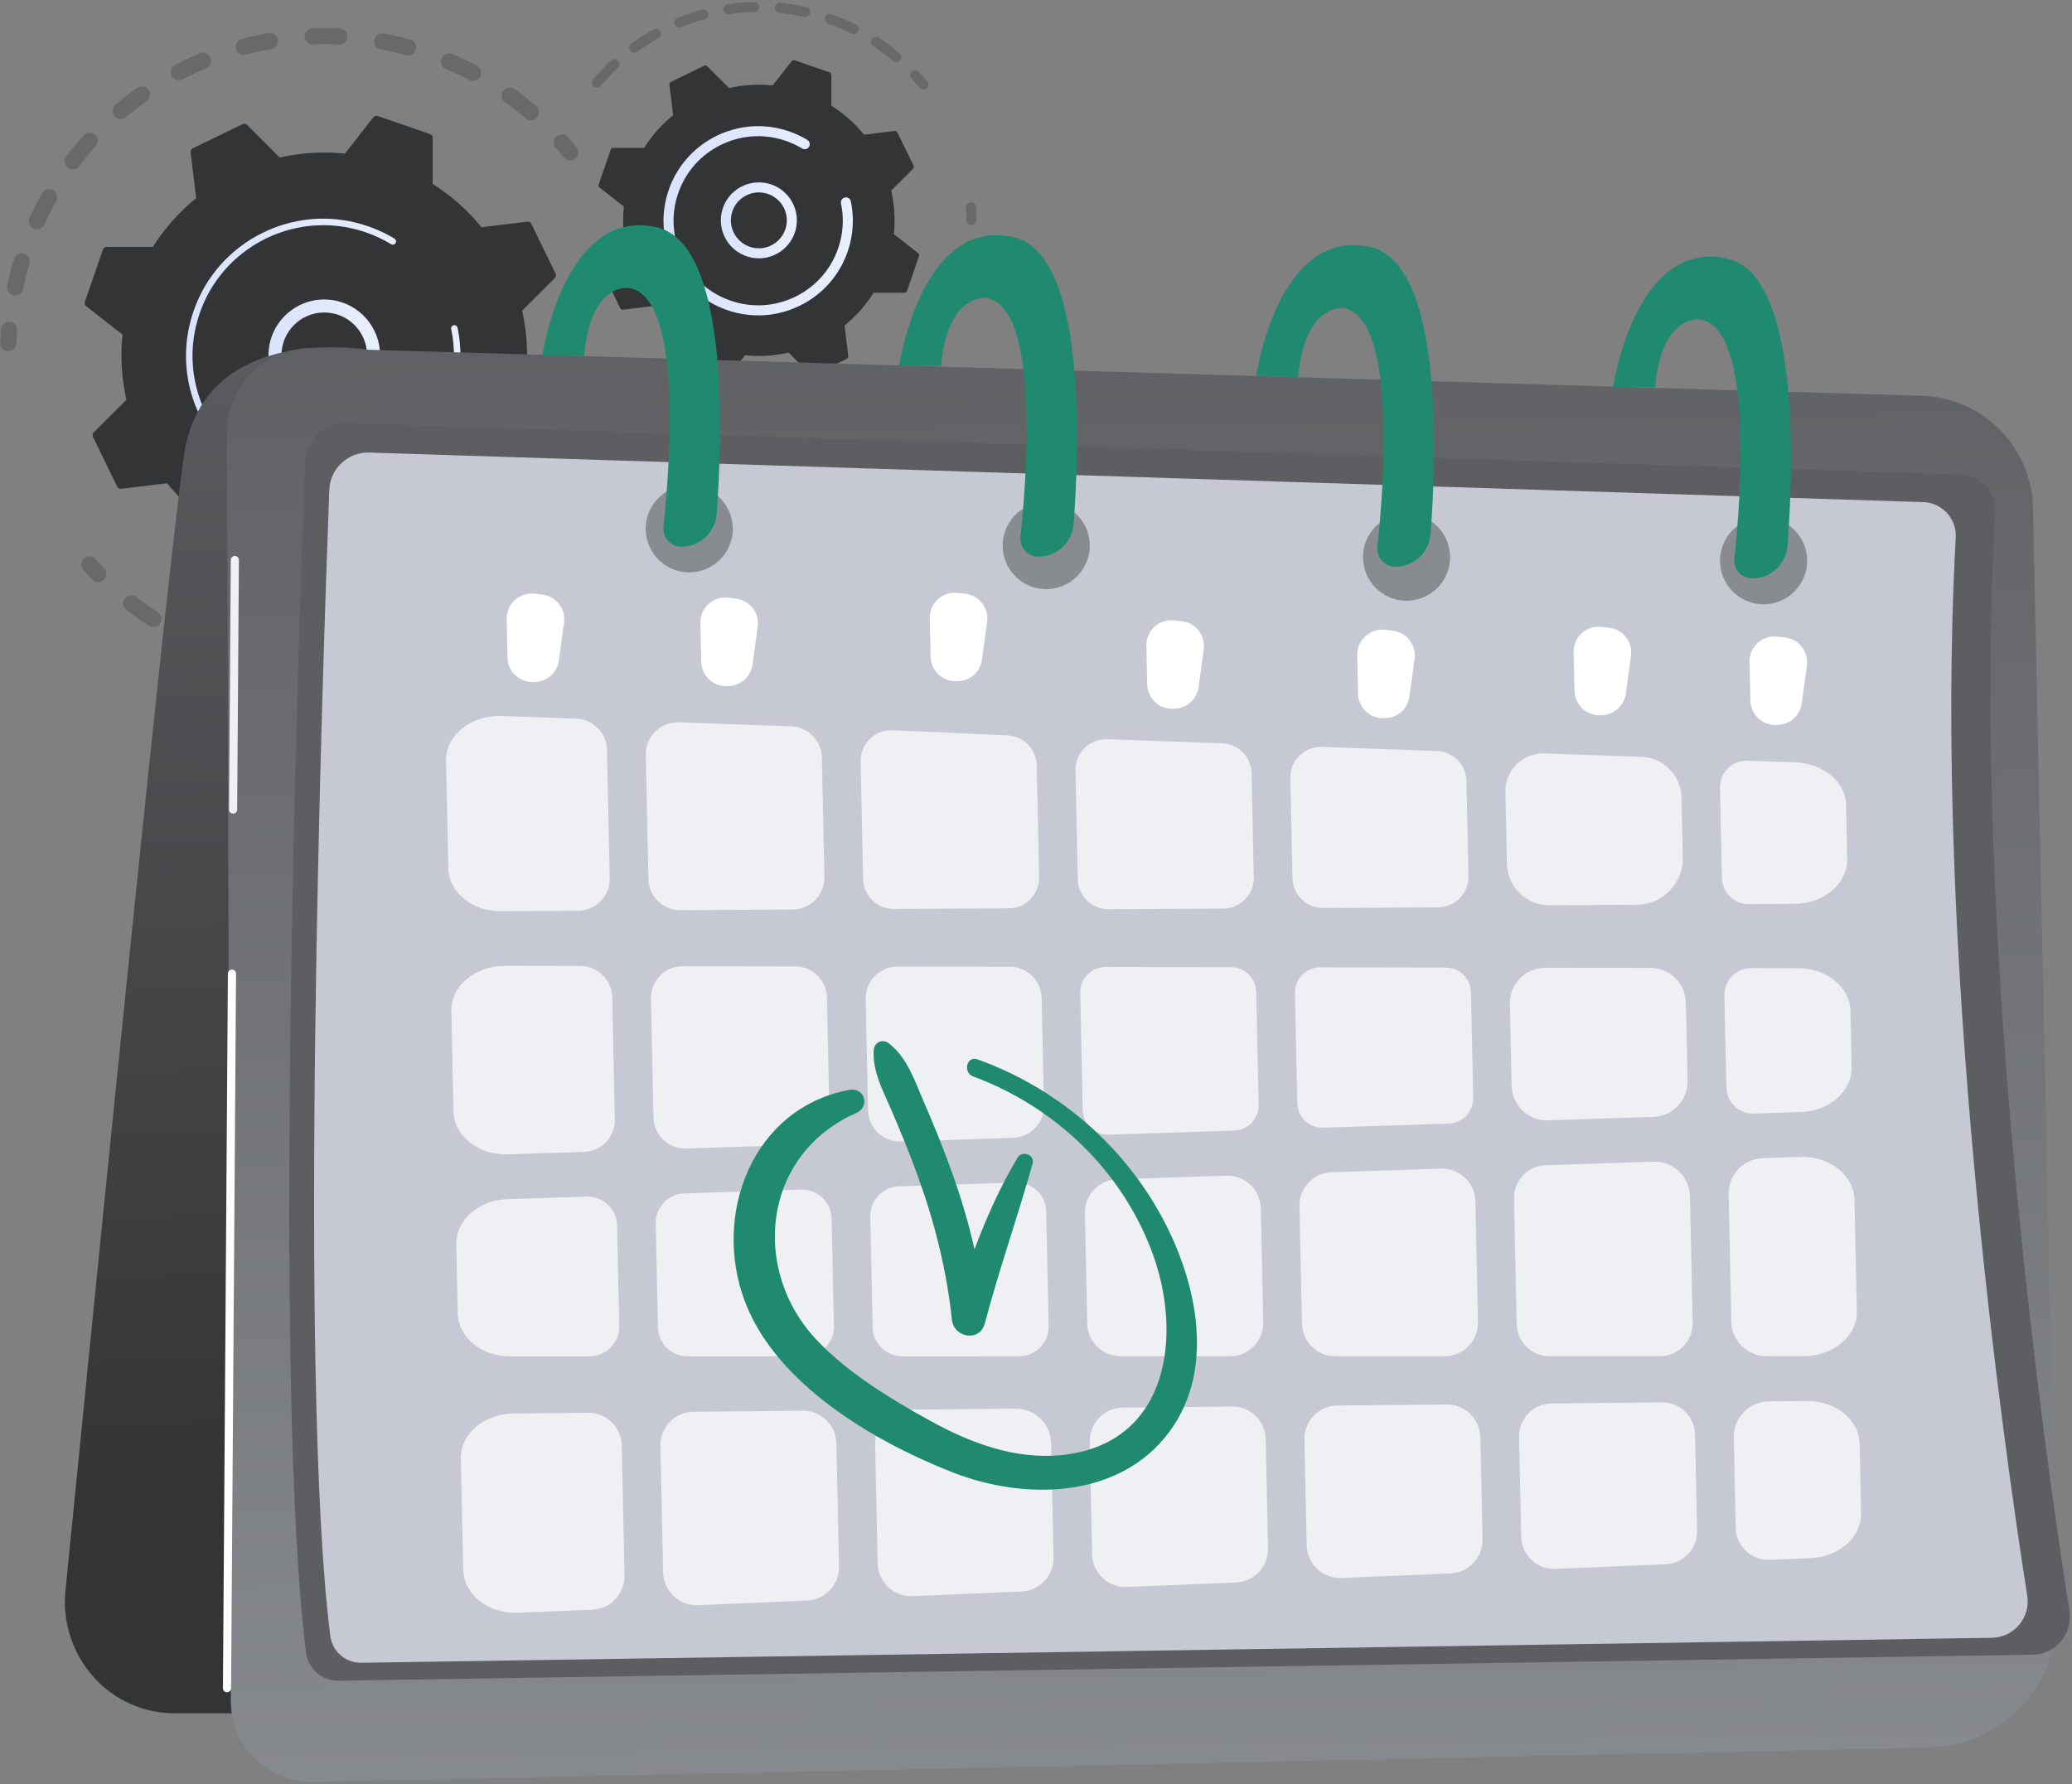 <?xml version="1.0" encoding="UTF-8"?> <svg xmlns="http://www.w3.org/2000/svg" width="901" height="776" viewBox="0 0 901 776" fill="none"><rect x="0" y="0" width="901" height="776" fill="#808080" stroke="none"/><g opacity="0.3"><path d="M278.843 167.366C280.583 167.776 281.769 169.445 281.535 171.254C281.028 175.216 280.339 179.214 279.49 183.137C279.077 185.046 277.196 186.26 275.286 185.847C275.263 185.841 275.241 185.837 275.219 185.831C273.347 185.389 272.168 183.531 272.575 181.645C273.382 177.916 274.033 174.118 274.517 170.354C274.763 168.416 276.539 167.049 278.474 167.295C278.599 167.311 278.721 167.334 278.84 167.363L278.843 167.366ZM271.54 197.291C271.674 197.323 271.809 197.362 271.943 197.413C273.78 198.082 274.725 200.11 274.055 201.945C272.681 205.712 271.13 209.459 269.45 213.082C268.627 214.853 266.534 215.622 264.753 214.802C262.98 213.979 262.211 211.878 263.035 210.106C264.634 206.663 266.105 203.105 267.412 199.524C268.034 197.823 269.825 196.888 271.546 197.294L271.54 197.291ZM257.827 224.866C258.212 224.955 258.587 225.112 258.936 225.34C260.577 226.4 261.048 228.591 259.984 230.231C257.811 233.591 255.463 236.899 253.005 240.064C251.806 241.604 249.585 241.883 248.041 240.688C246.499 239.491 246.217 237.271 247.416 235.727C249.749 232.723 251.979 229.58 254.043 226.39C254.876 225.1 256.411 224.533 257.827 224.869V224.866ZM238.286 248.686C238.921 248.837 239.52 249.16 240.007 249.663C241.369 251.063 241.337 253.302 239.937 254.663C237.062 257.456 234.034 260.156 230.935 262.69C229.423 263.923 227.195 263.702 225.958 262.193C224.721 260.681 224.946 258.455 226.455 257.219C229.4 254.81 232.278 252.248 235.008 249.593C235.908 248.718 237.152 248.42 238.289 248.689L238.286 248.686ZM213.922 267.555C214.81 267.763 215.617 268.314 216.13 269.157C217.146 270.825 216.62 273 214.951 274.015C211.538 276.094 207.987 278.058 204.398 279.848C202.652 280.722 200.527 280.011 199.652 278.266C198.781 276.52 199.489 274.397 201.239 273.522C204.651 271.821 208.026 269.954 211.269 267.978C212.096 267.475 213.047 267.35 213.922 267.555ZM185.988 280.566C187.139 280.838 188.126 281.677 188.533 282.881C189.154 284.733 188.158 286.738 186.309 287.359C182.515 288.634 178.615 289.765 174.724 290.713C172.824 291.177 170.911 290.014 170.449 288.115C169.985 286.219 171.148 284.307 173.048 283.842C176.746 282.939 180.448 281.869 184.053 280.655C184.703 280.437 185.37 280.418 185.991 280.566H185.988ZM57.897 258.987C58.374 259.099 58.832 259.314 59.246 259.631C62.252 261.956 65.402 264.179 68.603 266.242C70.244 267.299 70.718 269.486 69.66 271.126C68.603 272.769 66.414 273.244 64.77 272.187C61.396 270.015 58.079 267.674 54.916 265.226C53.372 264.032 53.087 261.812 54.282 260.265C55.157 259.131 56.586 258.676 57.893 258.987H57.897ZM155.885 287.058C157.314 287.394 158.436 288.605 158.593 290.146C158.788 292.09 157.372 293.823 155.427 294.018C151.443 294.418 147.393 294.652 143.387 294.707C141.436 294.726 139.827 293.176 139.798 291.222C139.769 289.268 141.33 287.663 143.285 287.635C147.085 287.58 150.934 287.359 154.715 286.981C155.116 286.943 155.51 286.968 155.882 287.058H155.885ZM84.241 274.964C84.469 275.018 84.693 275.092 84.914 275.194C88.365 276.789 91.935 278.253 95.518 279.55C97.354 280.216 98.303 282.244 97.639 284.079C96.973 285.915 94.944 286.872 93.108 286.2C89.34 284.832 85.584 283.291 81.953 281.616C80.178 280.796 79.405 278.695 80.223 276.924C80.94 275.37 82.642 274.586 84.244 274.964H84.241ZM125.086 286.667C126.823 287.077 128.009 288.74 127.778 290.549C127.534 292.487 125.762 293.858 123.823 293.614C119.856 293.115 115.854 292.436 111.935 291.597C111.909 291.593 111.887 291.587 111.861 291.581C109.993 291.139 108.813 289.284 109.217 287.401C109.627 285.492 111.505 284.275 113.418 284.685C117.142 285.482 120.943 286.126 124.714 286.6C124.843 286.616 124.967 286.638 125.089 286.667H125.086Z" fill="#333435"></path><path d="M39.701 242.082C40.381 242.242 41.018 242.604 41.518 243.161C42.736 244.519 44.002 245.871 45.284 247.187C46.645 248.587 46.617 250.826 45.216 252.187C43.816 253.548 41.576 253.523 40.214 252.12C38.868 250.736 37.535 249.314 36.253 247.885C34.949 246.431 35.071 244.196 36.522 242.892C37.42 242.088 38.612 241.825 39.701 242.082Z" fill="#333435"></path></g><g opacity="0.3"><path d="M4.74 140.105C6.403 140.496 7.579 142.046 7.451 143.805C7.316 145.624 7.22 147.475 7.162 149.308C7.102 151.258 5.467 152.792 3.516 152.728C1.555 152.664 0.029 151.034 0.093 149.083C0.154 147.155 0.257 145.205 0.398 143.289C0.542 141.342 2.234 139.878 4.185 140.019C4.378 140.032 4.564 140.064 4.743 140.105H4.74Z" fill="#333435"></path><path d="M173.676 15.987C175.26 16.361 176.846 16.762 178.429 17.194C180.313 17.707 181.428 19.651 180.916 21.534C180.403 23.418 178.448 24.535 176.573 24.02C172.92 23.027 169.235 22.184 165.575 21.509C163.653 21.15 162.384 19.308 162.739 17.39C163.095 15.468 164.941 14.199 166.86 14.555C169.123 14.971 171.417 15.455 173.676 15.99V15.987ZM196.073 23.312C196.265 23.357 196.458 23.421 196.647 23.501C200.281 25.041 203.889 26.752 207.372 28.587C209.099 29.497 209.763 31.636 208.853 33.363C207.943 35.089 205.796 35.755 204.075 34.843C200.768 33.1 197.339 31.476 193.884 30.009C192.087 29.247 191.247 27.171 192.01 25.375C192.692 23.763 194.429 22.924 196.076 23.312H196.073ZM148.367 12.447C149.992 12.832 151.165 14.324 151.085 16.047C150.995 17.998 149.341 19.507 147.39 19.417C143.656 19.244 139.865 19.231 136.119 19.379C134.168 19.452 132.524 17.934 132.447 15.983C132.37 14.033 133.892 12.39 135.844 12.313C139.789 12.159 143.781 12.175 147.713 12.354C147.938 12.364 148.156 12.396 148.367 12.447ZM222.526 38.151C222.962 38.254 223.388 38.443 223.776 38.721C226.981 41.021 230.124 43.484 233.121 46.043C234.604 47.312 234.781 49.544 233.512 51.027C232.243 52.513 230.009 52.69 228.525 51.418C225.68 48.987 222.696 46.649 219.652 44.468C218.066 43.331 217.7 41.12 218.841 39.535C219.703 38.337 221.177 37.834 222.53 38.154L222.526 38.151ZM118.123 14.42C119.453 14.734 120.539 15.81 120.795 17.242C121.138 19.164 119.856 21.003 117.93 21.342C114.252 21.995 110.55 22.815 106.929 23.779C105.042 24.282 103.103 23.161 102.6 21.271C102.097 19.385 103.222 17.447 105.109 16.948C108.922 15.932 112.819 15.067 116.693 14.379C117.184 14.292 117.668 14.308 118.126 14.417L118.123 14.42ZM89.045 22.979C90.109 23.229 91.041 23.968 91.496 25.054C92.249 26.854 91.4 28.927 89.599 29.683C86.145 31.13 82.706 32.738 79.389 34.465C77.659 35.368 75.522 34.695 74.618 32.962C73.717 31.23 74.39 29.096 76.124 28.193C79.617 26.377 83.232 24.683 86.869 23.161C87.583 22.86 88.343 22.815 89.045 22.982V22.979ZM62.524 37.671C63.335 37.863 64.078 38.337 64.597 39.071C65.725 40.662 65.347 42.869 63.755 44C60.694 46.165 57.691 48.481 54.83 50.889C53.337 52.145 51.106 51.956 49.847 50.46C48.591 48.965 48.783 46.735 50.276 45.48C53.288 42.949 56.448 40.509 59.669 38.228C60.531 37.62 61.572 37.45 62.527 37.674L62.524 37.671ZM39.842 57.792C40.403 57.923 40.938 58.196 41.397 58.609C42.848 59.919 42.96 62.151 41.65 63.602C39.137 66.382 36.718 69.3 34.452 72.279C33.27 73.832 31.049 74.137 29.495 72.955C27.937 71.773 27.636 69.553 28.819 68C31.203 64.864 33.754 61.789 36.397 58.865C37.295 57.872 38.625 57.507 39.839 57.795L39.842 57.792ZM22.128 82.41C22.442 82.484 22.753 82.605 23.05 82.772C24.752 83.73 25.358 85.885 24.4 87.586C22.567 90.844 20.849 94.223 19.295 97.631C18.484 99.408 16.382 100.187 14.61 99.379C12.831 98.569 12.049 96.471 12.86 94.693C14.498 91.106 16.305 87.551 18.234 84.12C19.026 82.714 20.634 82.058 22.131 82.41H22.128ZM10.264 110.298C10.335 110.314 10.405 110.334 10.476 110.356C12.347 110.92 13.405 112.893 12.841 114.76C12.046 117.399 11.322 120.093 10.687 122.771C10.46 123.741 10.242 124.712 10.034 125.679C9.627 127.588 7.746 128.808 5.836 128.398C3.894 128.024 2.708 126.115 3.115 124.206C3.333 123.184 3.561 122.165 3.801 121.147C4.467 118.331 5.227 115.494 6.066 112.72C6.608 110.92 8.457 109.872 10.261 110.298H10.264Z" fill="#333435"></path><path d="M245.112 58.516C245.798 58.676 246.439 59.044 246.942 59.608C248.214 61.04 249.48 62.523 250.704 64.022C251.941 65.534 251.717 67.763 250.204 68.996C248.691 70.232 246.464 70.008 245.227 68.496C244.064 67.074 242.862 65.662 241.654 64.304C240.356 62.846 240.488 60.611 241.949 59.313C242.843 58.519 244.032 58.26 245.115 58.516H245.112Z" fill="#333435"></path></g><path d="M231.038 97.333C230.73 96.698 230.051 96.33 229.352 96.413L209.375 98.832C203.447 91.545 196.313 85.148 188.135 79.992L188.151 59.893C188.151 59.188 187.706 58.561 187.039 58.33L164.226 50.447C163.56 50.217 162.82 50.435 162.384 50.989L149.976 66.808C140.356 65.819 130.793 66.443 121.628 68.519L107.41 54.285C106.91 53.785 106.151 53.657 105.516 53.968L83.808 64.518C83.174 64.826 82.805 65.505 82.889 66.203L85.308 86.17C78.018 92.096 71.618 99.226 66.459 107.403L46.351 107.387C45.646 107.387 45.018 107.832 44.787 108.498L36.901 131.3C36.67 131.966 36.888 132.706 37.442 133.142L53.269 145.544C52.279 155.159 52.904 164.717 54.981 173.877L40.74 188.089C40.24 188.586 40.111 189.348 40.422 189.982L50.978 211.679C51.286 212.313 51.965 212.682 52.664 212.598L72.641 210.18C78.569 217.467 85.702 223.863 93.88 229.02L93.864 249.122C93.864 249.827 94.31 250.454 94.976 250.685L117.789 258.567C118.456 258.798 119.196 258.58 119.632 258.026L132.04 242.207C141.66 243.2 151.222 242.572 160.387 240.496L174.606 254.73C175.103 255.23 175.865 255.358 176.5 255.047L198.207 244.497C198.842 244.189 199.21 243.513 199.127 242.812L196.708 222.845C203.998 216.919 210.397 209.789 215.557 201.615L235.665 201.631C236.37 201.631 236.998 201.186 237.229 200.52L245.115 177.718C245.346 177.052 245.128 176.312 244.574 175.876L228.746 163.474C229.737 153.859 229.112 144.301 227.035 135.141L241.273 120.929C241.773 120.429 241.901 119.67 241.59 119.036L231.034 97.339L231.038 97.333Z" fill="#333435"></path><path d="M146.598 130.903C158.109 133.619 166.22 144.452 165.181 156.572C164.037 169.896 152.264 179.803 138.936 178.663C132.479 178.112 126.624 175.075 122.449 170.124C118.273 165.169 116.28 158.887 116.834 152.433C117.979 139.109 129.752 129.202 143.08 130.343C144.281 130.445 145.457 130.634 146.598 130.903ZM136.693 172.593C137.581 172.801 138.491 172.949 139.417 173.029C149.636 173.903 158.663 166.306 159.541 156.091C160.416 145.877 152.818 136.851 142.596 135.977C132.376 135.099 123.349 142.7 122.471 152.914C122.048 157.863 123.577 162.68 126.775 166.479C129.377 169.566 132.832 171.68 136.69 172.593H136.693Z" fill="url(#paint0_linear_113_370)"></path><path d="M154.167 96.702C156.145 97.169 158.109 97.736 160.054 98.409C160.666 98.62 161.275 98.841 161.881 99.072C164.867 100.212 167.758 101.589 170.507 103.178C170.546 103.201 170.581 103.223 170.619 103.242C170.725 103.303 170.831 103.367 170.937 103.428C171.142 103.55 171.347 103.671 171.552 103.796C172.09 104.123 172.334 104.748 172.196 105.331C172.164 105.471 172.106 105.609 172.026 105.741C171.622 106.41 170.751 106.618 170.084 106.215C166.646 104.129 162.961 102.403 159.128 101.08C140.096 94.501 119.908 98.662 105.192 110.327C97.005 116.816 90.513 125.628 86.856 136.207C86.215 138.062 85.67 139.936 85.225 141.822C82.232 154.506 83.68 167.725 89.458 179.601C96.095 193.246 107.654 203.489 121.997 208.447C151.626 218.681 184.034 202.919 194.272 173.32C194.903 171.495 195.439 169.646 195.881 167.779C197.791 159.688 197.909 151.268 196.195 143.126C196.15 142.914 196.156 142.706 196.201 142.511C196.323 141.995 196.733 141.569 197.288 141.451C198.053 141.294 198.803 141.777 198.964 142.543C200.761 151.092 200.64 159.932 198.633 168.426C198.172 170.386 197.608 172.327 196.948 174.243C186.2 205.318 152.155 221.858 121.074 211.119C106.013 205.917 93.88 195.161 86.914 180.838C80.848 168.368 79.326 154.493 82.469 141.175C82.937 139.196 83.507 137.229 84.18 135.282C89.388 120.228 100.145 108.101 114.476 101.138C126.954 95.071 140.84 93.553 154.164 96.698L154.167 96.702Z" fill="url(#paint1_linear_113_370)"></path><g opacity="0.3"><path d="M422.781 88.089C423.701 88.307 424.406 89.104 424.46 90.097C424.559 91.948 424.604 93.829 424.591 95.683C424.585 96.888 423.601 97.861 422.393 97.852C421.185 97.852 420.214 96.859 420.224 95.654C420.233 93.886 420.192 92.096 420.099 90.328C420.035 89.123 420.958 88.095 422.162 88.031C422.377 88.022 422.585 88.041 422.784 88.089H422.781Z" fill="#333435"></path><path d="M422.14 104.876C423.217 105.129 423.951 106.163 423.803 107.284C423.39 110.449 422.807 113.629 422.073 116.733C421.919 117.387 421.755 118.04 421.586 118.697C421.281 119.866 420.038 120.506 418.923 120.266C417.753 119.965 417.051 118.773 417.352 117.604C417.516 116.98 417.67 116.352 417.817 115.727C418.516 112.765 419.073 109.731 419.467 106.714C419.624 105.516 420.72 104.677 421.916 104.831C421.989 104.844 422.063 104.857 422.137 104.873L422.14 104.876ZM416.462 126.829C416.561 126.851 416.663 126.883 416.763 126.922C417.888 127.364 418.439 128.632 417.997 129.753C416.58 133.353 414.927 136.899 413.084 140.288C412.507 141.348 411.177 141.736 410.12 141.166C409.059 140.589 408.668 139.266 409.242 138.206C411.001 134.971 412.574 131.592 413.927 128.155C414.331 127.133 415.417 126.582 416.458 126.829H416.462ZM405.627 146.748C405.896 146.812 406.159 146.928 406.399 147.101C407.38 147.802 407.604 149.17 406.899 150.15C404.646 153.289 402.169 156.322 399.542 159.163C398.721 160.05 397.343 160.105 396.452 159.282C395.568 158.465 395.514 157.081 396.331 156.197C398.837 153.487 401.198 150.598 403.345 147.604C403.877 146.864 404.787 146.556 405.624 146.752L405.627 146.748ZM390.223 163.397C390.662 163.5 391.075 163.743 391.389 164.112C392.168 165.034 392.049 166.411 391.13 167.19C388.169 169.685 385.028 172.02 381.792 174.127C380.779 174.784 379.427 174.496 378.77 173.49C378.11 172.481 378.395 171.126 379.408 170.466C382.49 168.458 385.49 166.232 388.31 163.852C388.861 163.388 389.572 163.244 390.223 163.397ZM371.217 175.78C371.832 175.924 372.38 176.334 372.678 176.946C373.207 178.029 372.758 179.335 371.675 179.867C368.201 181.565 364.587 183.067 360.94 184.326C359.799 184.723 358.556 184.114 358.161 182.974C357.767 181.834 358.373 180.591 359.514 180.197C362.997 178.993 366.442 177.564 369.759 175.94C370.23 175.71 370.746 175.665 371.22 175.777L371.217 175.78ZM349.785 183.176C350.58 183.365 351.24 183.996 351.422 184.848C351.672 186.026 350.919 187.186 349.74 187.436C345.955 188.24 342.088 188.813 338.242 189.143C337.037 189.242 335.983 188.352 335.88 187.151C335.778 185.95 336.669 184.893 337.87 184.79C341.54 184.476 345.225 183.928 348.833 183.163C349.16 183.093 349.484 183.102 349.788 183.173L349.785 183.176ZM327.199 185.11C328.196 185.344 328.92 186.26 328.878 187.317C328.83 188.522 327.818 189.463 326.61 189.415C322.758 189.268 318.864 188.874 315.038 188.249C313.849 188.035 313.038 186.93 313.234 185.741C313.429 184.55 314.551 183.746 315.743 183.938C319.393 184.537 323.107 184.912 326.779 185.053C326.924 185.059 327.065 185.078 327.199 185.11ZM294.122 177.59C294.244 177.619 294.369 177.66 294.487 177.712C297.413 178.973 300.457 180.098 303.537 181.052C304.002 181.2 304.463 181.337 304.921 181.472C306.081 181.811 306.745 183.022 306.408 184.182C306.072 185.341 304.841 186.039 303.7 185.668C303.21 185.524 302.723 185.376 302.233 185.223C299.012 184.223 295.82 183.044 292.754 181.722C291.645 181.244 291.135 179.96 291.613 178.852C292.039 177.865 293.106 177.353 294.119 177.59H294.122Z" fill="#333435"></path></g><g opacity="0.3"><path d="M350.64 3.063C351.801 3.338 352.531 4.494 352.272 5.663C352.009 6.839 350.842 7.582 349.666 7.319C346.119 6.531 342.495 5.952 338.893 5.599C337.701 5.471 336.813 4.414 336.931 3.213C337.05 2.012 338.12 1.134 339.319 1.253C343.097 1.624 346.894 2.23 350.612 3.056C350.621 3.056 350.631 3.059 350.64 3.063ZM361.385 6.141C361.462 6.16 361.536 6.182 361.613 6.208C365.202 7.47 368.746 8.966 372.156 10.647C373.236 11.182 373.681 12.492 373.146 13.572C372.611 14.654 371.297 15.093 370.22 14.565C366.968 12.957 363.584 11.531 360.161 10.327C359.024 9.927 358.427 8.681 358.828 7.544C359.203 6.48 360.315 5.891 361.388 6.144L361.385 6.141ZM328.436 0.891C329.378 1.112 330.093 1.948 330.119 2.963C330.151 4.168 329.196 5.17 327.991 5.199C324.357 5.292 320.701 5.606 317.118 6.134C315.923 6.304 314.814 5.484 314.638 4.293C314.461 3.101 315.288 1.99 316.48 1.813C320.236 1.259 324.068 0.933 327.879 0.837C328.071 0.83 328.26 0.853 328.436 0.894V0.891ZM381.391 16.035C381.632 16.092 381.869 16.192 382.09 16.336C385.272 18.424 388.355 20.733 391.252 23.193C392.171 23.975 392.283 25.352 391.502 26.271C390.723 27.187 389.342 27.3 388.422 26.521C385.656 24.177 382.718 21.976 379.686 19.984C378.68 19.321 378.398 17.966 379.061 16.96C379.581 16.172 380.523 15.83 381.388 16.035H381.391ZM306.37 4.148C307.123 4.325 307.757 4.898 307.975 5.695C308.296 6.861 307.61 8.062 306.447 8.38C302.951 9.337 299.477 10.522 296.122 11.9C295.003 12.358 293.728 11.823 293.27 10.708C292.811 9.593 293.347 8.315 294.462 7.857C297.98 6.416 301.624 5.173 305.29 4.168C305.655 4.068 306.024 4.068 306.37 4.148ZM285.726 12.601C286.303 12.736 286.822 13.104 287.133 13.661C287.723 14.715 287.345 16.044 286.293 16.634C283.121 18.408 280.029 20.387 277.103 22.521C276.125 23.232 274.76 23.017 274.049 22.044C273.337 21.07 273.552 19.705 274.526 18.994C277.593 16.759 280.833 14.68 284.159 12.822C284.656 12.543 285.213 12.483 285.726 12.601ZM267.704 25.756C268.108 25.852 268.492 26.063 268.797 26.39C269.62 27.271 269.575 28.654 268.691 29.478C266.034 31.957 263.509 34.622 261.183 37.395C260.407 38.318 259.029 38.44 258.106 37.668C257.18 36.892 257.058 35.515 257.834 34.59C260.273 31.681 262.923 28.885 265.707 26.284C266.262 25.765 267.015 25.592 267.704 25.756Z" fill="#333435"></path><path d="M398.478 30.544C398.888 30.64 399.276 30.858 399.58 31.191C400.846 32.565 402.08 33.984 403.243 35.406C404.006 36.342 403.868 37.716 402.932 38.481C401.996 39.24 400.622 39.103 399.856 38.17C398.747 36.812 397.571 35.461 396.363 34.148C395.546 33.26 395.603 31.877 396.491 31.063C397.045 30.554 397.792 30.384 398.475 30.544H398.478Z" fill="#333435"></path></g><path d="M390.226 57.584C390.021 57.161 389.566 56.914 389.098 56.969L375.732 58.586C371.765 53.711 366.99 49.429 361.52 45.979L361.529 32.53C361.529 32.059 361.231 31.64 360.786 31.483L345.52 26.207C345.074 26.053 344.577 26.198 344.286 26.569L335.983 37.155C329.545 36.492 323.146 36.912 317.015 38.298L307.501 28.776C307.168 28.443 306.658 28.357 306.235 28.565L291.709 35.624C291.283 35.829 291.036 36.284 291.094 36.752L292.712 50.111C287.832 54.076 283.55 58.849 280.099 64.32L266.643 64.31C266.172 64.31 265.752 64.608 265.595 65.053L260.317 80.312C260.164 80.757 260.308 81.254 260.68 81.542L271.271 89.841C270.607 96.276 271.027 102.672 272.415 108.799L262.887 118.309C262.554 118.642 262.468 119.151 262.673 119.574L269.736 134.093C269.941 134.516 270.396 134.763 270.864 134.708L284.23 133.091C288.197 137.969 292.972 142.248 298.442 145.698L298.432 159.147C298.432 159.618 298.73 160.037 299.176 160.194L314.442 165.47C314.887 165.623 315.384 165.479 315.673 165.108L323.975 154.522C330.413 155.185 336.813 154.765 342.946 153.378L352.461 162.901C352.794 163.234 353.303 163.32 353.726 163.115L368.253 156.056C368.676 155.851 368.922 155.396 368.868 154.929L367.25 141.569C372.13 137.604 376.411 132.831 379.863 127.361L393.318 127.37C393.789 127.37 394.209 127.072 394.363 126.624L399.641 111.365C399.795 110.92 399.651 110.423 399.279 110.132L388.688 101.833C389.351 95.398 388.931 89.005 387.544 82.874L397.071 73.365C397.404 73.032 397.491 72.522 397.286 72.1L390.223 57.581L390.226 57.584Z" fill="#333435"></path><path d="M333.813 79.771C337.242 80.581 340.312 82.458 342.623 85.203C345.465 88.579 346.824 92.858 346.446 97.256C345.667 106.327 337.649 113.079 328.571 112.303C319.48 111.509 312.737 103.508 313.516 94.434C313.891 90.036 315.961 86.052 319.335 83.211C322.713 80.367 326.994 79.008 331.394 79.39C332.214 79.46 333.025 79.591 333.813 79.777V79.771ZM327.18 107.666C327.754 107.8 328.34 107.896 328.943 107.947C335.621 108.518 341.52 103.553 342.091 96.878C342.366 93.646 341.37 90.494 339.277 88.015C337.185 85.533 334.252 84.015 331.016 83.733C327.779 83.457 324.629 84.454 322.146 86.545C319.662 88.637 318.14 91.567 317.864 94.802C317.342 100.875 321.409 106.304 327.177 107.666H327.18Z" fill="url(#paint2_linear_113_370)"></path><path d="M339.114 55.969C340.46 56.286 341.799 56.674 343.132 57.135C345.779 58.048 348.34 59.233 350.74 60.658C350.849 60.722 350.954 60.787 351.063 60.854C351.893 61.357 352.268 62.324 352.06 63.221C352.009 63.439 351.922 63.653 351.8 63.855C351.176 64.886 349.833 65.21 348.801 64.588C346.571 63.237 344.183 62.119 341.709 61.264C341.575 61.216 341.437 61.171 341.302 61.126C335.425 59.16 329.282 58.73 323.338 59.781C320.111 60.351 316.942 61.36 313.904 62.804C313.878 62.817 313.856 62.827 313.83 62.84C313.753 62.878 313.679 62.91 313.606 62.949C304.767 67.244 298.134 74.723 294.923 84.005C294.507 85.206 294.157 86.42 293.869 87.64C291.93 95.853 292.869 104.408 296.609 112.098C300.906 120.932 308.389 127.562 317.675 130.768C326.959 133.971 336.944 133.379 345.782 129.084C354.62 124.789 361.254 117.31 364.465 108.027C364.875 106.845 365.221 105.648 365.506 104.44C366.743 99.2 366.82 93.752 365.708 88.48C365.641 88.156 365.647 87.832 365.721 87.528C365.91 86.731 366.541 86.071 367.397 85.891C368.579 85.648 369.736 86.398 369.986 87.579C371.226 93.476 371.143 99.575 369.762 105.436C369.441 106.788 369.054 108.13 368.599 109.449C365.006 119.837 357.585 128.203 347.695 133.007C337.809 137.812 326.645 138.491 316.253 134.891C305.86 131.3 297.493 123.882 292.686 114.001C288.501 105.398 287.45 95.824 289.62 86.638C289.943 85.273 290.334 83.915 290.799 82.573C297.753 62.465 318.839 51.178 339.127 55.966L339.114 55.969Z" fill="url(#paint3_linear_113_370)"></path><path d="M28.466 691.895C41.204 563.472 73.08 244.506 80.04 197.884C88.785 139.289 160.624 152.219 160.624 152.219L176.006 745.187H75.842C62.38 745.187 49.542 739.386 40.522 729.217C31.501 719.047 27.114 705.527 28.466 691.892V691.895Z" fill="url(#paint4_linear_113_370)"></path><path d="M838.823 760.135C870.102 759.472 894.918 733.589 894.255 702.328L884.038 220.939C883.474 194.38 862.187 172.923 835.621 172.135L136.606 151.406C115.819 150.787 98.649 167.497 98.713 188.285L100.389 740.229C100.446 759.76 116.527 775.445 136.065 775.032L838.823 760.132V760.135Z" fill="url(#paint5_linear_113_370)"></path><path d="M883.872 719.723C893.879 719.569 901.439 710.611 899.885 700.726C889.569 635.177 857.188 409.707 867.577 222.502C868.051 213.966 861.43 206.705 852.881 206.433L150.716 184.044C141.089 183.736 133.02 191.25 132.655 200.872C129.668 279.576 118.549 603.685 133.097 718.897C133.982 725.908 140.016 731.119 147.085 731.01L883.868 719.723H883.872Z" fill="#5C5E61"></path><path d="M866.132 712.353C875.764 712.206 883.039 703.583 881.542 694.07C871.618 630.991 840.454 414.008 850.449 233.853C850.904 225.638 844.536 218.652 836.307 218.389L160.583 196.843C151.318 196.548 143.554 203.777 143.201 213.037C140.327 288.778 129.624 600.681 143.628 711.555C144.48 718.304 150.287 723.317 157.09 723.211L866.132 712.35V712.353Z" fill="#C6C9D3"></path><path opacity="0.72" d="M450.814 332.848L451.846 381.488C452.003 388.913 446.049 395.027 438.618 395.069L388.701 395.351C381.433 395.392 375.476 389.595 375.322 382.334L374.235 331.195C374.072 323.508 380.443 317.285 388.127 317.627L438.095 319.841C445.097 320.151 450.66 325.84 450.808 332.845L450.814 332.848Z" fill="white"></path><path opacity="0.72" d="M625.333 394.659L575.416 394.941C568.148 394.983 562.191 389.185 562.037 381.924L561.114 338.431C560.951 330.788 567.251 324.584 574.894 324.857L624.853 326.65C631.902 326.903 637.53 332.611 637.677 339.657L638.555 381.075C638.712 388.5 632.758 394.614 625.327 394.656L625.333 394.659Z" fill="white"></path><path opacity="0.72" d="M581.601 611.325L629.082 610.863C637.036 610.787 643.573 617.119 643.74 625.069L644.682 669.513C644.849 677.409 638.674 683.988 630.778 684.321L583.328 686.329C575.195 686.672 568.369 680.269 568.196 672.137L567.219 626.145C567.049 618.067 573.513 611.402 581.598 611.325H581.601Z" fill="white"></path><path opacity="0.72" d="M661.484 668.443L660.561 624.989C660.391 617.048 666.745 610.498 674.689 610.421L722.671 609.957C730.49 609.88 736.912 616.107 737.079 623.919L737.966 665.811C738.13 673.568 732.06 680.035 724.302 680.365L676.356 682.392C668.364 682.732 661.653 676.438 661.484 668.443Z" fill="white"></path><path opacity="0.72" d="M657.321 472.264L656.565 436.592C656.382 427.976 663.326 420.901 671.946 420.917L717.765 421C726.109 421.016 732.916 427.688 733.092 436.025L733.816 470.115C733.996 478.523 727.372 485.508 718.963 485.784L673.18 487.283C664.634 487.561 657.503 480.81 657.324 472.267L657.321 472.264Z" fill="white"></path><path opacity="0.72" d="M659.519 575.925L658.362 521.363C658.196 513.55 664.349 507.058 672.164 506.802L719.021 505.271C727.568 504.992 734.698 511.741 734.88 520.286L736.047 575.314C736.217 583.308 729.779 589.881 721.78 589.881L673.789 589.887C666.025 589.887 659.683 583.683 659.519 575.925Z" fill="white"></path><path d="M531.985 395.188L482.068 395.469C474.8 395.511 468.843 389.714 468.689 382.453L467.683 335.077C467.519 327.435 473.823 321.231 481.462 321.503L531.421 323.297C538.471 323.55 544.098 329.257 544.246 336.307L545.207 381.607C545.364 389.031 539.41 395.146 531.979 395.188H531.985Z" fill="#EFEFF4"></path><path opacity="0.72" d="M566.152 575.695L565.069 524.665C564.899 516.718 571.161 510.11 579.111 509.851L626.57 508.298C634.652 508.032 641.391 514.415 641.564 522.496L642.679 575.073C642.852 583.206 636.302 589.893 628.163 589.893L580.672 589.9C572.772 589.9 566.319 583.59 566.152 575.695Z" fill="white"></path><path opacity="0.72" d="M480.767 420.571L535.276 420.67C541.259 420.68 546.139 425.465 546.268 431.445L547.309 480.512C547.437 486.54 542.688 491.549 536.657 491.748L482.187 493.529C476.059 493.73 470.945 488.887 470.817 482.76L469.737 431.81C469.606 425.635 474.585 420.558 480.767 420.571Z" fill="white"></path><path opacity="0.72" d="M452.961 434.036L453.955 480.768C454.115 488.346 448.148 494.64 440.569 494.89L391.755 496.488C384.051 496.741 377.626 490.655 377.462 482.956L376.434 434.539C376.27 426.775 382.529 420.395 390.297 420.411L439.15 420.501C446.671 420.513 452.804 426.525 452.964 434.043L452.961 434.036Z" fill="white"></path><path opacity="0.72" d="M629.957 488.695L575.487 490.476C569.356 490.678 564.245 485.835 564.117 479.708L563.104 431.98C562.973 425.802 567.953 420.728 574.134 420.738L628.647 420.837C634.63 420.85 639.51 425.632 639.638 431.612L640.612 477.459C640.741 483.487 635.991 488.497 629.961 488.695H629.957Z" fill="white"></path><path opacity="0.72" d="M485.814 512.903L533.273 511.35C541.352 511.084 548.094 517.468 548.267 525.549L549.318 575.083C549.492 583.215 542.941 589.903 534.802 589.903L487.311 589.91C479.412 589.91 472.961 583.6 472.791 575.704L471.772 527.717C471.605 519.767 477.864 513.163 485.814 512.903Z" fill="white"></path><path opacity="0.72" d="M390.877 516.007L441.659 514.345C448.815 514.111 454.785 519.764 454.935 526.917L455.993 576.787C456.147 583.99 450.346 589.91 443.139 589.913L392.322 589.919C385.326 589.919 379.613 584.33 379.465 577.338L378.443 529.123C378.296 522.083 383.839 516.235 390.88 516.007H390.877Z" fill="white"></path><path opacity="0.72" d="M711.705 393.528L673.818 393.743C663.74 393.801 655.481 385.764 655.27 375.694L654.607 344.452C654.405 335.013 662.189 327.345 671.629 327.685L713.791 329.196C723.357 329.539 730.993 337.284 731.195 346.851L731.749 372.943C731.987 384.195 722.963 393.464 711.702 393.525L711.705 393.528Z" fill="white"></path><path opacity="0.72" d="M753.928 625.184C753.745 616.638 760.584 609.592 769.133 609.509L785.637 609.348C798.179 609.227 808.437 617.513 808.658 627.948L809.299 658.149C809.517 668.501 799.782 677.172 787.354 677.7L769.637 678.45C761.644 678.789 754.934 672.495 754.764 664.501L753.931 625.187L753.928 625.184Z" fill="white"></path><path opacity="0.72" d="M223.241 614.8L255.696 614.486C263.657 614.409 270.197 620.748 270.367 628.704L271.569 685.291C271.735 693.193 265.554 699.778 257.654 700.111L225.346 701.479C212.464 702.023 201.655 693.628 201.428 682.902L200.396 634.373C200.171 623.733 210.448 614.925 223.241 614.8Z" fill="white"></path><path opacity="0.72" d="M784.326 589.877H768.217C759.86 589.877 753.037 583.206 752.861 574.855L751.685 519.389C751.505 510.982 758.129 503.996 766.538 503.72L782.753 503.189C795.539 502.769 806.181 511.135 806.409 521.776L807.437 570.301C807.665 581.027 797.224 589.874 784.329 589.874L784.326 589.877Z" fill="white"></path><path opacity="0.72" d="M782.971 483.689L762.689 484.352C756.226 484.563 750.832 479.458 750.698 472.994L749.848 432.931C749.711 426.417 754.963 421.064 761.481 421.074L781.961 421.112C794.382 421.135 804.444 429.379 804.665 439.715L805.184 464.128C805.406 474.564 795.51 483.279 782.974 483.689H782.971Z" fill="white"></path><path d="M218.059 311.404L250.608 312.573C257.94 312.836 263.794 318.774 263.948 326.106L265.134 382.001C265.297 389.723 259.103 396.084 251.374 396.129L217.861 396.318C205.36 396.389 195.173 388.115 194.951 377.718L193.958 330.964C193.724 319.911 204.789 310.93 218.056 311.407L218.059 311.404Z" fill="#EFEFF4"></path><path opacity="0.72" d="M488.256 612.231L535.738 611.77C543.691 611.693 550.229 618.025 550.395 625.975L551.401 673.459C551.568 681.354 545.393 687.933 537.497 688.266L490.047 690.275C481.914 690.621 475.089 684.215 474.916 676.082L473.874 627.048C473.704 618.97 480.168 612.305 488.25 612.228L488.256 612.231Z" fill="white"></path><path opacity="0.72" d="M219.428 420.1L252.418 420.161C259.939 420.174 266.073 426.189 266.233 433.703L267.361 486.876C267.521 494.454 261.554 500.748 253.976 500.998L220.854 502.081C208.071 502.5 197.425 494.134 197.201 483.494L196.272 439.677C196.044 428.931 206.516 420.081 219.434 420.104L219.428 420.1Z" fill="white"></path><path opacity="0.72" d="M220.629 521.577L255.062 520.45C262.218 520.216 268.188 525.869 268.338 533.021L269.268 576.809C269.422 584.013 263.621 589.932 256.414 589.935H221.815C209.375 589.942 199.281 581.687 199.06 571.339L198.419 541.138C198.198 530.702 208.093 521.987 220.629 521.577Z" fill="white"></path><path opacity="0.72" d="M361.635 529.972L362.629 576.8C362.782 584.003 356.982 589.926 349.775 589.926L298.958 589.932C291.962 589.932 286.249 584.343 286.101 577.351L285.143 532.179C284.992 525.142 290.539 519.29 297.577 519.063L348.359 517.401C355.515 517.167 361.485 522.82 361.635 529.972Z" fill="white"></path><path opacity="0.72" d="M301.582 614.041L349.041 613.58C357.001 613.503 363.542 619.841 363.712 627.798L364.849 681.342C365.016 689.244 358.834 695.829 350.935 696.162L303.508 698.167C295.369 698.513 288.537 692.104 288.363 683.962L287.194 628.871C287.021 620.786 293.491 614.114 301.582 614.038V614.041Z" fill="white"></path><path opacity="0.72" d="M780.305 393.141L760.443 393.253C754.098 393.288 748.9 388.231 748.766 381.889L747.936 342.707C747.795 336.035 753.294 330.619 759.965 330.859L781 331.615C793.043 332.047 802.554 340.167 802.765 350.198L803.262 373.57C803.489 384.249 793.142 393.07 780.305 393.144V393.141Z" fill="white"></path><path opacity="0.72" d="M394.927 613.134L441.585 612.683C449.987 612.603 456.893 619.294 457.073 627.689L458.127 677.396C458.294 685.298 452.112 691.883 444.213 692.216L396.789 694.221C388.649 694.564 381.817 688.158 381.644 680.016L380.539 627.964C380.366 619.88 386.836 613.211 394.927 613.131V613.134Z" fill="white"></path><path opacity="0.72" d="M357.38 329.459L358.485 381.472C358.649 389.195 352.454 395.556 344.725 395.601L295.881 395.876C288.322 395.918 282.124 389.89 281.964 382.334L280.817 328.29C280.647 320.34 287.203 313.886 295.154 314.171L344.042 315.926C351.374 316.189 357.229 322.127 357.383 329.459H357.38Z" fill="white"></path><path opacity="0.72" d="M359.597 433.87L360.658 483.824C360.818 491.402 354.851 497.696 347.273 497.946L298.455 499.544C290.751 499.797 284.326 493.711 284.162 486.008L283.066 434.37C282.9 426.606 289.162 420.228 296.929 420.241L345.782 420.328C353.303 420.341 359.437 426.353 359.597 433.87Z" fill="white"></path><path d="M785.72 289.476L783.471 305.949C782.75 311.225 778.298 315.19 772.976 315.305L772.197 315.321C766.221 315.449 761.273 310.709 761.145 304.732L760.786 287.872C760.648 281.338 766.291 276.174 772.793 276.889L776.177 277.26C782.23 277.926 786.541 283.448 785.717 289.476H785.72Z" fill="white"></path><path d="M709.231 285.236L706.981 301.709C706.26 306.984 701.809 310.949 696.487 311.065L695.708 311.081C689.732 311.205 684.784 306.468 684.656 300.491L684.297 283.631C684.159 277.097 689.802 271.931 696.304 272.648L699.688 273.02C705.741 273.686 710.051 279.208 709.231 285.236Z" fill="white"></path><path d="M615.12 286.53L612.871 303.003C612.15 308.278 607.699 312.243 602.376 312.358L601.597 312.374C595.621 312.503 590.673 307.762 590.545 301.785L590.186 284.925C590.048 278.391 595.691 273.228 602.193 273.942L605.577 274.313C611.631 274.98 615.941 280.502 615.12 286.53Z" fill="white"></path><path d="M523.429 282.427L521.179 298.896C520.458 304.172 516.007 308.137 510.685 308.252L509.906 308.268C503.929 308.396 498.982 303.656 498.853 297.682L498.495 280.822C498.357 274.288 504 269.125 510.502 269.839L513.889 270.21C519.942 270.877 524.253 276.399 523.429 282.43V282.427Z" fill="white"></path><path d="M429.251 270.457L427.001 286.93C426.28 292.202 421.829 296.171 416.506 296.286L415.728 296.302C409.751 296.43 404.804 291.686 404.675 285.713L404.316 268.852C404.179 262.318 409.822 257.152 416.324 257.866L419.708 258.238C425.761 258.904 430.071 264.426 429.251 270.454V270.457Z" fill="white"></path><path d="M329.484 272.571L327.234 289.044C326.513 294.319 322.062 298.284 316.74 298.397L315.961 298.413C309.984 298.541 305.037 293.8 304.908 287.824L304.55 270.963C304.412 264.429 310.055 259.263 316.557 259.98L319.944 260.352C325.998 261.018 330.308 266.54 329.484 272.568V272.571Z" fill="white"></path><path d="M245.275 270.809L243.026 287.282C242.305 292.558 237.854 296.523 232.531 296.638L231.752 296.654C225.776 296.782 220.828 292.042 220.7 286.065L220.341 269.205C220.203 262.671 225.846 257.507 232.348 258.222L235.732 258.593C241.786 259.259 246.096 264.781 245.272 270.809H245.275Z" fill="white"></path><path d="M379.936 456.781C380.145 453.222 383.865 451.694 386.605 453.853C394.344 459.945 397.491 469.41 401.304 478.238C405.749 488.522 410.008 498.89 413.792 509.438C417.782 520.559 421.182 531.878 423.774 543.373C428.911 529.642 434.881 516.27 442.45 503.58C444.46 500.21 450.138 502.18 449.01 506.184C442.463 529.447 434.407 552.236 428.241 575.615C426.066 583.865 414.776 581.915 413.936 573.987C411.642 552.335 406.409 531.622 398.984 511.174C395.453 501.453 391.511 491.882 387.429 482.379C383.811 473.965 379.392 466.124 379.936 456.781Z" fill="#1F8A70"></path><path d="M369.304 474.035C376.036 472.777 378.485 481.389 372.313 484.105C331.458 502.071 326.116 552.697 355.63 583.35C369.281 597.526 387.393 608.532 404.544 617.99C421.938 627.583 441.358 634.915 461.543 632.887C508.332 628.188 514.693 580.589 500.706 543.86C487.25 508.535 458.435 481.261 423.156 468.187C418.599 466.499 420.365 459.084 425.037 460.756C458.137 472.62 486.311 496.024 503.763 526.651C519.817 554.821 529.447 594.56 508.432 622.839C486.686 652.102 445.408 652.627 414.308 640.427C380.1 627.01 337.505 602.113 323.886 565.986C309.619 528.14 327.228 481.902 369.304 474.032V474.035Z" fill="#1F8A70"></path><path d="M98.716 736.049C99.69 736.049 100.482 735.264 100.488 734.29L102.642 423.502C102.648 422.525 101.86 421.724 100.882 421.718H100.873C99.895 421.718 99.104 422.503 99.097 423.476L96.944 734.265C96.938 735.242 97.726 736.042 98.703 736.049H98.716Z" fill="white"></path><path d="M101.363 353.898C102.337 353.898 103.129 353.113 103.135 352.139L103.888 243.594C103.895 242.617 103.106 241.816 102.129 241.81H102.119C101.142 241.81 100.35 242.594 100.344 243.568L99.591 352.114C99.585 353.094 100.373 353.891 101.35 353.898H101.363Z" fill="#EFEFF4"></path><path d="M775.825 260.594C785.051 255.66 788.528 244.185 783.591 234.964C778.655 225.743 767.175 222.267 757.949 227.201C748.724 232.135 745.246 243.61 750.183 252.831C755.119 262.052 766.6 265.528 775.825 260.594Z" fill="#888B8F"></path><path d="M627.001 253.415C633.119 244.931 631.197 233.096 622.708 226.981C614.22 220.867 602.379 222.788 596.262 231.272C590.144 239.756 592.066 251.591 600.555 257.706C609.043 263.82 620.883 261.899 627.001 253.415Z" fill="#888B8F"></path><path d="M456.808 256.155C467.221 255.125 474.826 245.854 473.796 235.447C472.766 225.039 463.49 217.437 453.078 218.467C442.666 219.496 435.06 228.768 436.09 239.175C437.12 249.582 446.396 257.184 456.808 256.155Z" fill="#888B8F"></path><path d="M305.707 247.983C315.633 244.677 320.999 233.954 317.691 224.032C314.383 214.11 303.654 208.747 293.728 212.054C283.801 215.36 278.436 226.083 281.744 236.005C285.051 245.927 295.78 251.29 305.707 247.983Z" fill="#888B8F"></path><path d="M285.322 98.771C317.204 105.725 314.195 189.559 311.632 223.597C311.029 231.608 304.354 237.787 296.317 237.787C294.087 237.787 291.962 236.826 290.469 235.167C288.979 233.507 288.267 231.288 288.505 229.071C291.257 203.345 297.118 129.263 273.648 125.301C273.648 125.301 256.812 122.322 253.979 154.919H235.764C235.764 154.919 245.237 90.033 285.322 98.774V98.771Z" fill="#1F8A70"></path><path d="M440.55 103.082C472.432 110.036 469.423 193.899 466.859 227.938C466.257 235.948 459.582 242.14 451.545 242.14C449.314 242.14 447.19 241.188 445.7 239.526C444.21 237.867 443.498 235.65 443.735 233.434C446.488 207.708 452.349 133.568 428.879 129.606C428.879 129.606 412.042 127.281 409.21 159.166H390.995C390.995 159.166 400.468 94.341 440.553 103.082H440.55Z" fill="#1F8A70"></path><path d="M595.781 107.412C627.663 114.366 624.654 198.249 622.09 232.287C621.488 240.298 614.813 246.499 606.776 246.499C604.545 246.499 602.421 245.551 600.931 243.891C599.441 242.232 598.729 240.019 598.966 237.803C601.719 212.076 607.58 137.898 584.11 133.936C584.11 133.936 567.283 132.043 564.45 164.092L546.229 163.458C546.229 163.458 555.702 98.671 595.787 107.412H595.781Z" fill="#1F8A70"></path><path d="M751.009 112.422C782.891 119.376 779.881 203.303 777.318 237.341C776.715 245.352 770.04 251.576 762.003 251.576C759.773 251.576 757.648 250.64 756.155 248.978C754.665 247.319 753.954 245.109 754.191 242.892C756.943 217.166 762.805 142.902 739.335 138.94C739.335 138.94 722.498 136.489 719.665 168.375H701.45C701.45 168.375 710.923 103.678 751.009 112.419V112.422Z" fill="#1F8A70"></path><defs><linearGradient id="paint0_linear_113_370" x1="116.745" y1="154.503" x2="165.271" y2="154.503" gradientUnits="userSpaceOnUse"><stop stop-color="#DAE3FE"></stop><stop offset="1" stop-color="#E9EFFD"></stop></linearGradient><linearGradient id="paint1_linear_113_370" x1="80.88" y1="154.749" x2="200.233" y2="154.749" gradientUnits="userSpaceOnUse"><stop stop-color="#DAE3FE"></stop><stop offset="1" stop-color="#E9EFFD"></stop></linearGradient><linearGradient id="paint2_linear_113_370" x1="313.455" y1="95.84" x2="346.51" y2="95.84" gradientUnits="userSpaceOnUse"><stop stop-color="#DAE3FE"></stop><stop offset="1" stop-color="#E9EFFD"></stop></linearGradient><linearGradient id="paint3_linear_113_370" x1="288.508" y1="96.026" x2="370.851" y2="96.026" gradientUnits="userSpaceOnUse"><stop stop-color="#DAE3FE"></stop><stop offset="1" stop-color="#E9EFFD"></stop></linearGradient><linearGradient id="paint4_linear_113_370" x1="86.228" y1="119.882" x2="100.423" y2="648.534" gradientUnits="userSpaceOnUse"><stop stop-color="#5C5E61"></stop><stop offset="1" stop-color="#333435"></stop></linearGradient><linearGradient id="paint5_linear_113_370" x1="498.386" y1="796.864" x2="484.046" y2="-224.291" gradientUnits="userSpaceOnUse"><stop stop-color="#888B8F"></stop><stop offset="1" stop-color="#48494B"></stop></linearGradient></defs></svg> 